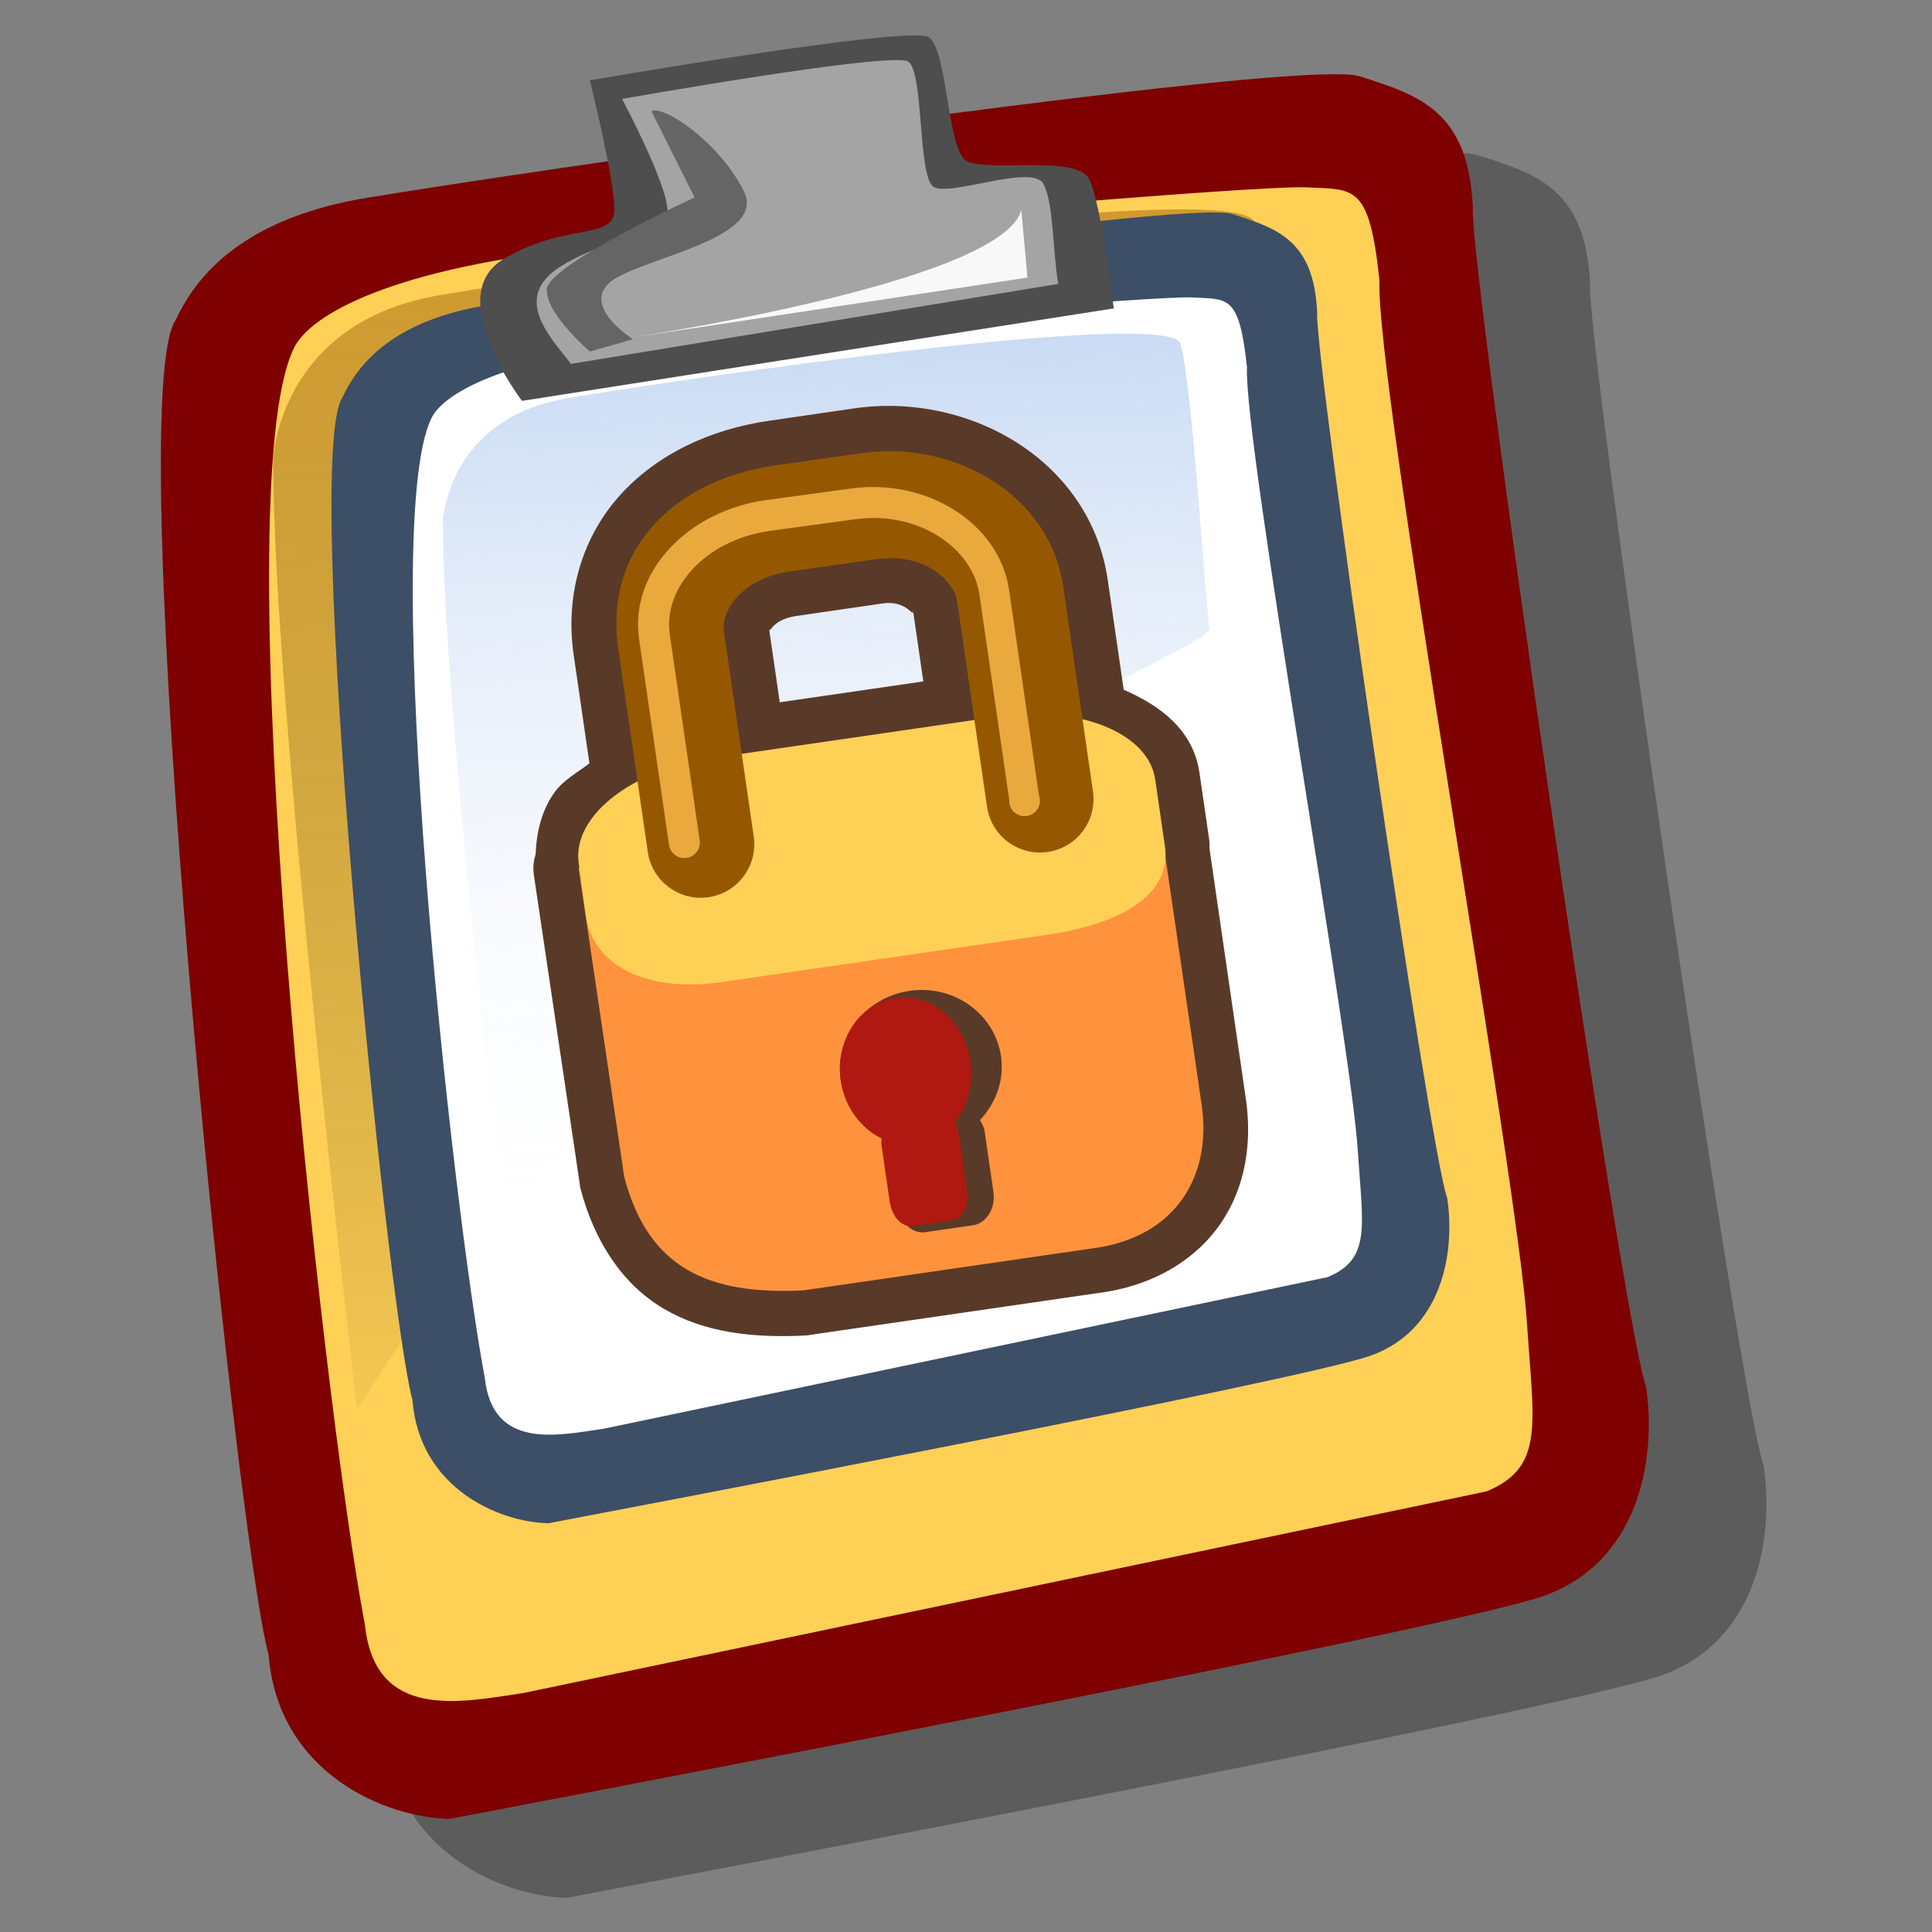 <?xml version="1.0" encoding="UTF-8" standalone="no"?>
<!-- Created with Sodipodi ("http://www.sodipodi.com/") -->
<svg
   xmlns:dc="http://purl.org/dc/elements/1.1/"
   xmlns:cc="http://creativecommons.org/ns#"
   xmlns:rdf="http://www.w3.org/1999/02/22-rdf-syntax-ns#"
   xmlns:svg="http://www.w3.org/2000/svg"
   xmlns="http://www.w3.org/2000/svg"
   xmlns:xlink="http://www.w3.org/1999/xlink"
   xmlns:sodipodi="http://sodipodi.sourceforge.net/DTD/sodipodi-0.dtd"
   xmlns:inkscape="http://www.inkscape.org/namespaces/inkscape"
   id="svg604"
   sodipodi:version="0.32"
   width="90"
   height="90"
   sodipodi:docbase="/home/tweenk/GNUtoon/stock/document"
   sodipodi:docname="seahorse-applet.svg"
   inkscape:version="0.46+devel"
   inkscape:output_extension="org.inkscape.output.svg.inkscape"
   version="1.0">
  <rect width="100%" height="100%" fill="#808080" stroke="none"/>
  <defs
     id="defs606">
    <linearGradient
       id="linearGradient671">
      <stop
         style="stop-color:#7fa8e3;stop-opacity:0.741;"
         offset="0"
         id="stop672" />
      <stop
         style="stop-color:#ffffff;stop-opacity:0;"
         offset="1"
         id="stop673" />
    </linearGradient>
    <linearGradient
       id="linearGradient612">
      <stop
         style="stop-color:#955801;stop-opacity:0.447;"
         offset="0"
         id="stop613" />
      <stop
         style="stop-color:#000500;stop-opacity:0;"
         offset="1"
         id="stop614" />
    </linearGradient>
    <linearGradient
       xlink:href="#linearGradient612"
       id="linearGradient615"
       x1="36.217"
       y1="12.409"
       x2="37.965"
       y2="72.903"
       gradientUnits="userSpaceOnUse"
       spreadMethod="pad"
       gradientTransform="matrix(0.989,0,0,0.989,1.105,-1.21)" />
    <linearGradient
       inkscape:collect="always"
       xlink:href="#linearGradient671"
       id="linearGradient2180"
       gradientUnits="userSpaceOnUse"
       gradientTransform="matrix(0.322,0,0,0.322,0.752,0.877)"
       x1="36.217"
       y1="12.409"
       x2="37.965"
       y2="72.903" />
  </defs>
  <sodipodi:namedview
     id="base"
     inkscape:zoom="3.5649968"
     inkscape:cx="31.580379"
     inkscape:cy="34.931031"
     inkscape:window-width="874"
     inkscape:window-height="724"
     inkscape:window-x="140"
     inkscape:window-y="9"
     inkscape:current-layer="svg604"
     width="90px"
     height="90px"
     showgrid="false" />
  <path
     style="fill:#000000;fill-opacity:0.28;fill-rule:evenodd;stroke:none;stroke-width:1pt;stroke-linecap:butt;stroke-linejoin:miter;stroke-opacity:1"
     d="M 47.849,5.297 C 44.414,5.407 32.956,7.411 32.956,7.411 C 32.956,7.411 33.385,9.397 33.725,11.158 C 28.544,11.913 24.367,12.582 23.156,12.792 C 17.97,13.53 14.983,15.656 13.644,18.556 C 11.053,22.241 16.423,75.123 17.968,80.72 C 18.406,86.259 23.431,88.357 26.423,88.406 C 29.887,87.738 73.052,79.605 77.441,78.03 C 81.83,76.455 82.674,71.652 82.149,68.23 C 81.049,65.308 73.868,15.701 74.078,13.272 C 73.874,8.806 71.64,8.109 68.794,7.219 C 67.53,6.823 58.997,7.844 49.77,9.044 C 49.497,7.533 49.235,5.741 48.713,5.393 C 48.606,5.322 48.339,5.282 47.849,5.297 z "
     id="path2188" />
  <path
     style="fill:#7e0000;fill-opacity:1;fill-rule:evenodd;stroke:none;stroke-width:1pt;stroke-linecap:butt;stroke-linejoin:miter;stroke-opacity:1"
     d="M 20.957,84.729 C 17.965,84.68 12.95,82.616 12.512,77.077 C 10.967,71.48 5.599,18.584 8.189,14.899 C 9.528,11.999 12.443,9.869 17.629,9.131 C 21.873,8.397 60.472,2.66 63.319,3.55 C 66.165,4.441 68.407,5.194 68.612,9.66 C 68.401,12.089 75.571,61.631 76.671,64.553 C 77.195,67.975 76.334,72.757 71.945,74.332 C 67.556,75.907 24.422,84.061 20.957,84.729 z "
     id="path609"
     sodipodi:nodetypes="ccccccccc" />
  <path
     style="fill:#ffd056;fill-opacity:1;fill-rule:evenodd;stroke:none;stroke-width:1pt;stroke-linecap:butt;stroke-linejoin:miter;stroke-opacity:1"
     d="M 24.414,78.862 C 21.513,79.295 17.484,80.199 17.003,75.719 C 14.999,65.112 10.404,23.077 13.678,16.246 C 14.409,14.639 18.379,12.459 27.398,11.549 C 37.647,10.384 58.676,8.613 60.888,8.728 C 63.101,8.843 63.778,8.56 64.26,13.04 C 64.064,17.804 70.74,55.068 71.134,61.666 C 71.441,66.349 71.969,68.339 69.261,69.472"
     id="path608"
     sodipodi:nodetypes="cccccccs" />
  <path
     style="fill:url(#linearGradient615);fill-opacity:1;fill-rule:evenodd;stroke:none;stroke-width:1pt;stroke-linecap:butt;stroke-linejoin:miter;stroke-opacity:1"
     d="M 12.727,21.369 C 12.727,21.369 12.987,15.012 20.496,13.747 C 28.005,12.481 57.744,8.166 58.453,10.369 C 59.161,12.572 60.039,26.886 60.257,28.044 C 60.476,29.202 35.302,39.105 28.389,48.555 C 21.476,58.006 16.635,65.653 16.635,65.653 C 16.635,65.653 12.677,32.323 12.727,21.369 z "
     id="path636" />
  <g
     id="g2175"
     transform="matrix(2.918,0,0,2.918,-11.938,-12.175)">
    <path
       sodipodi:nodetypes="ccccccccc"
       id="path703"
       d="M 12.849,28.49 C 12.079,28.477 10.787,27.946 10.675,26.519 C 10.277,25.078 8.895,11.459 9.562,10.51 C 9.906,9.763 10.657,9.215 11.992,9.025 C 13.085,8.836 23.023,7.359 23.756,7.588 C 24.489,7.817 25.066,8.011 25.119,9.161 C 25.065,9.786 26.911,22.542 27.194,23.295 C 27.329,24.176 27.107,25.407 25.977,25.813 C 24.847,26.218 13.741,28.318 12.849,28.49 z "
       style="fill:#3d4e67;fill-opacity:1;fill-rule:evenodd;stroke:none;stroke-width:1pt;stroke-linecap:butt;stroke-linejoin:miter;stroke-opacity:1" />
    <path
       sodipodi:nodetypes="cccccccs"
       id="path704"
       d="M 13.739,26.979 C 12.992,27.09 11.955,27.323 11.831,26.17 C 11.315,23.439 10.132,12.616 10.975,10.857 C 11.163,10.443 12.185,9.882 14.507,9.647 C 17.146,9.347 22.561,8.891 23.13,8.921 C 23.7,8.951 23.874,8.878 23.998,10.031 C 23.948,11.258 25.667,20.853 25.768,22.551 C 25.847,23.757 25.983,24.27 25.286,24.561"
       style="fill:#ffffff;fill-opacity:1;fill-rule:evenodd;stroke:none;stroke-width:1pt;stroke-linecap:butt;stroke-linejoin:miter;stroke-opacity:1" />
    <path
       id="path705"
       d="M 11.162,12.49 C 11.162,12.49 11.229,10.853 13.162,10.527 C 15.096,10.201 22.753,9.09 22.935,9.658 C 23.118,10.225 23.343,13.91 23.4,14.209 C 23.456,14.507 16.974,17.056 15.194,19.49 C 13.414,21.923 12.168,23.892 12.168,23.892 C 12.168,23.892 11.149,15.31 11.162,12.49 z "
       style="fill:url(#linearGradient2180);fill-opacity:1;fill-rule:evenodd;stroke:none;stroke-width:1pt;stroke-linecap:butt;stroke-linejoin:miter;stroke-opacity:1" />
  </g>
  <path
     style="fill:#4e4e4e;fill-opacity:1;fill-rule:evenodd;stroke:none;stroke-width:1pt;stroke-linecap:butt;stroke-linejoin:miter;stroke-opacity:1"
     d="M 27.476,3.742 C 27.476,3.742 42.407,1.158 43.268,1.733 C 44.13,2.307 44.13,6.901 44.991,7.475 C 45.853,8.05 50.16,7.188 50.734,8.337 C 51.308,9.485 51.883,14.367 51.883,14.367 L 24.317,18.674 C 24.317,18.674 20.585,13.792 23.456,12.069 C 26.327,10.347 28.624,11.208 28.624,9.772 C 28.624,8.337 27.476,3.742 27.476,3.742 z "
     id="path674" />
  <path
     style="fill:#a4a4a4;fill-opacity:1;fill-rule:evenodd;stroke:none;stroke-width:1pt;stroke-linecap:butt;stroke-linejoin:miter;stroke-opacity:1"
     d="M 28.978,4.609 C 28.978,4.609 41.585,2.373 42.312,2.87 C 43.04,3.367 42.752,8.202 43.48,8.699 C 44.207,9.196 48.131,7.589 48.616,8.583 C 49.101,9.576 49.011,11.502 49.298,13.225 L 26.598,16.951 C 25.737,15.802 23.734,13.877 26.158,12.386 C 28.583,10.896 31.096,11.067 31.096,9.825 C 31.096,8.583 28.978,4.609 28.978,4.609 z "
     id="path675"
     sodipodi:nodetypes="ccccccccc" />
  <path
     style="fill:#f8f8f8;fill-opacity:1;fill-rule:evenodd;stroke:none;stroke-width:1pt;stroke-linecap:butt;stroke-linejoin:miter;stroke-opacity:1"
     d="M 47.576,9.772 L 47.863,12.931 L 28.912,15.802 C 28.912,15.802 46.714,13.218 47.576,9.772 z "
     id="path676" />
  <path
     style="fill:#656565;fill-opacity:1;fill-rule:evenodd;stroke:none;stroke-width:1pt;stroke-linecap:butt;stroke-linejoin:miter;stroke-opacity:1"
     d="M 30.347,5.178 L 32.357,9.198 C 32.357,9.198 25.466,12.357 25.466,13.505 C 25.466,14.654 27.476,16.377 27.476,16.377 L 29.486,15.802 C 29.486,15.802 27.189,14.367 28.337,13.218 C 29.486,12.069 35.803,11.208 34.654,8.911 C 33.506,6.614 30.922,4.891 30.347,5.178 z "
     id="path677" />
  <g
     id="g2509"
     transform="matrix(0.492,-7.1494599e-2,7.1494599e-2,0.492,15.332,21.262)">
    <path
       transform="matrix(3,0,0,3,0.219,-0.564)"
       d="M 13.688,1.062 C 11.815,1.061 10.072,1.595 8.75,2.688 7.428,3.78 6.607,5.459 6.594,7.375 l 0,3.469 C 6.189,11.069 5.73,11.237 5.406,11.562 4.941,12.03 4.66,12.676 4.531,13.375 4.525,13.408 4.505,13.436 4.5,13.469 4.489,13.489 4.479,13.51 4.469,13.531 4.408,13.691 4.376,13.86 4.375,14.031 l 0.031,9.75 C 4.403,23.833 4.403,23.885 4.406,23.938 4.599,25.649 5.278,27.099 6.438,28.031 7.597,28.964 9.079,29.346 10.719,29.5 10.76,29.502 10.802,29.502 10.844,29.5 L 19.938,29.5 c 1.686,0.033 3.141,-0.563 4.094,-1.594 0.952,-1.031 1.346,-2.387 1.344,-3.75 l 0,-7.688 0,-0.219 c 0.012,-0.084 0.031,-0.128 0.031,-0.281 l 0,-2.094 c 0,-1.338 -0.89,-2.238 -1.969,-2.906 l 0,-3.469 c 1e-06,-3.757 -3.406,-6.402 -7,-6.438 z m 0,0 m -0.031,6.156 2.719,0 c 0.849,1e-07 0.906,0.724 0.906,0.281 l 0,2.312 -4.531,0 0,-2.438 c 0,0.443 -0.022,-0.156 0.906,-0.156 z"
       id="path3240"
       style="font-size:12px;fill:#593a28;fill-rule:evenodd"
       inkscape:original="M 13.6875 2.46875 C 10.481183 2.4661913 8.0206471 4.2923732 8 7.375 L 8 11.625 C 6.690965 12.088687 5.8125 12.91445 5.8125 13.875 L 5.8125 14.03125 L 5.78125 14.03125 L 5.8125 23.78125 C 6.1416031 26.699215 7.8611266 27.813523 10.84375 28.09375 L 19.9375 28.09375 C 22.663239 28.146948 23.972703 26.304865 23.96875 24.15625 L 23.96875 16.25 C 23.982136 16.159331 24 16.065706 24 15.96875 L 24 13.875 C 24 12.965512 23.22541 12.163533 22.03125 11.6875 L 22.03125 7.5 C 22.031251 4.6228379 19.350915 2.4971534 16.4375 2.46875 L 13.6875 2.46875 z M 13.65625 5.8125 L 16.375 5.8125 C 17.858289 5.8125001 18.6875 6.8094536 18.6875 7.5 L 18.6875 11.21875 L 11.34375 11.21875 L 11.34375 7.375 C 11.34375 6.6844342 12.172955 5.8125001 13.65625 5.8125 z "
       inkscape:radius="1.4160534"
       sodipodi:type="inkscape:offset" />
    <path
       style="font-size:12px;fill:#ff933d;fill-opacity:1;fill-rule:evenodd"
       d="m 17.584,41.53 0.072,29.25 c 0.987,8.754 6.146,12.097 15.094,12.938 l 27.281,0 c 8.177,0.16 12.149,-5.367 12.137,-11.812 L 72.147,47.246 z"
       id="path3177"
       sodipodi:nodetypes="ccccccc" />
    <path
       id="path3179"
       style="font-size:12px;fill:#ffd056;fill-opacity:1;fill-rule:evenodd"
       d="m 31.31,33.135 c -7.56,0 -13.646,3.541 -13.646,7.94 l -0.051,5.015 c 0,4.399 4.202,7.94 11.761,7.94 l 30.663,0 c 7.56,0 12.209,-2.245 12.209,-6.644 l 0,-6.311 c 0,-4.399 -6.086,-7.94 -13.646,-7.94 z"
       sodipodi:nodetypes="ccccccccc" />
    <path
       sodipodi:nodetypes="ccsccccccsccccc"
       id="path3187"
       d="m 24.219,21.561 0,19.406 c 0,2.77 2.246,5.016 5.016,5.016 2.77,0 5.016,-2.246 5.016,-5.016 l 0,-19.406 c 0,-2.072 2.488,-4.688 6.938,-4.688 l 8.156,0.028 c 4.45,0 6.938,2.963 6.938,5.035 l 0,19.406 c 0,2.77 2.246,5.016 5.016,5.016 2.77,0 5.016,-2.246 5.016,-5.016 l 0,-19.406 C 66.313,13.305 58.271,6.955 49.531,6.87 l -8.25,-0.028 c -9.619,-0.008 -17.001,5.471 -17.062,14.719 z"
       style="font-size:12px;fill:#955801;fill-opacity:1;fill-rule:evenodd;stroke:none" />
    <path
       id="path3181"
       d="m 46.625,57.374 c -4.187,0 -7.594,3.274 -7.594,7.312 0,2.625 1.503,4.898 3.656,6.188 -0.036,0.199 -0.094,0.35 -0.094,0.562 l 0,5.719 c 0,1.563 0.99,2.812 2.25,2.812 l 4.5,0 c 1.26,-3e-06 2.344,-1.25 2.344,-2.812 l 0,-5.719 c 0,-0.438 -0.139,-0.756 -0.281,-1.125 1.685,-1.341 2.812,-3.353 2.812,-5.625 0,-4.039 -3.407,-7.312 -7.594,-7.312 z"
       style="font-size:12px;fill:#593a28;fill-rule:evenodd" />
    <path
       style="font-size:12px;fill:#b01911;fill-rule:evenodd"
       d="m 45.219,57.842 c -3.394,0 -6.188,3.11 -6.188,6.938 0,2.511 1.227,4.69 3,5.906 -0.029,0.19 -0.094,0.359 -0.094,0.562 l 0,5.344 c 0,1.481 0.76,2.625 1.781,2.625 l 3.75,0 c 1.021,0 1.781,-1.144 1.781,-2.625 l 0,-5.344 c 0,-0.419 -0.07,-0.773 -0.188,-1.125 1.366,-1.271 2.25,-3.191 2.25,-5.344 0,-3.828 -2.7,-6.938 -6.094,-6.938 z"
       id="path3185" />
    <path
       sodipodi:nodetypes="cccscccccccssccccc"
       id="path3189"
       d="m 39.781,9.936 c -7.261,0 -13.5,4.819 -13.5,11.156 l 0,19.5 c 0,0.803 0.651,1.453 1.453,1.453 0.803,0 1.453,-0.651 1.453,-1.453 l 0,-19.5 c 0,-4.403 4.548,-8.207 10.5,-8.25 l 0.094,0 8.062,0.072 c 6.002,0 10.594,4.219 10.594,8.647 l 0,19.406 c -0.136,0.581 0.098,1.185 0.59,1.522 0.492,0.337 1.141,0.337 1.633,0 0.492,-0.337 0.726,-0.942 0.59,-1.522 l 0,-19.406 c 3e-06,-6.31 -6.094,-11.51 -13.312,-11.553 l -0.094,0 z"
       style="font-size:12px;fill:#e9a93d;fill-opacity:1;fill-rule:evenodd;stroke:none" />
  </g>
</svg>
